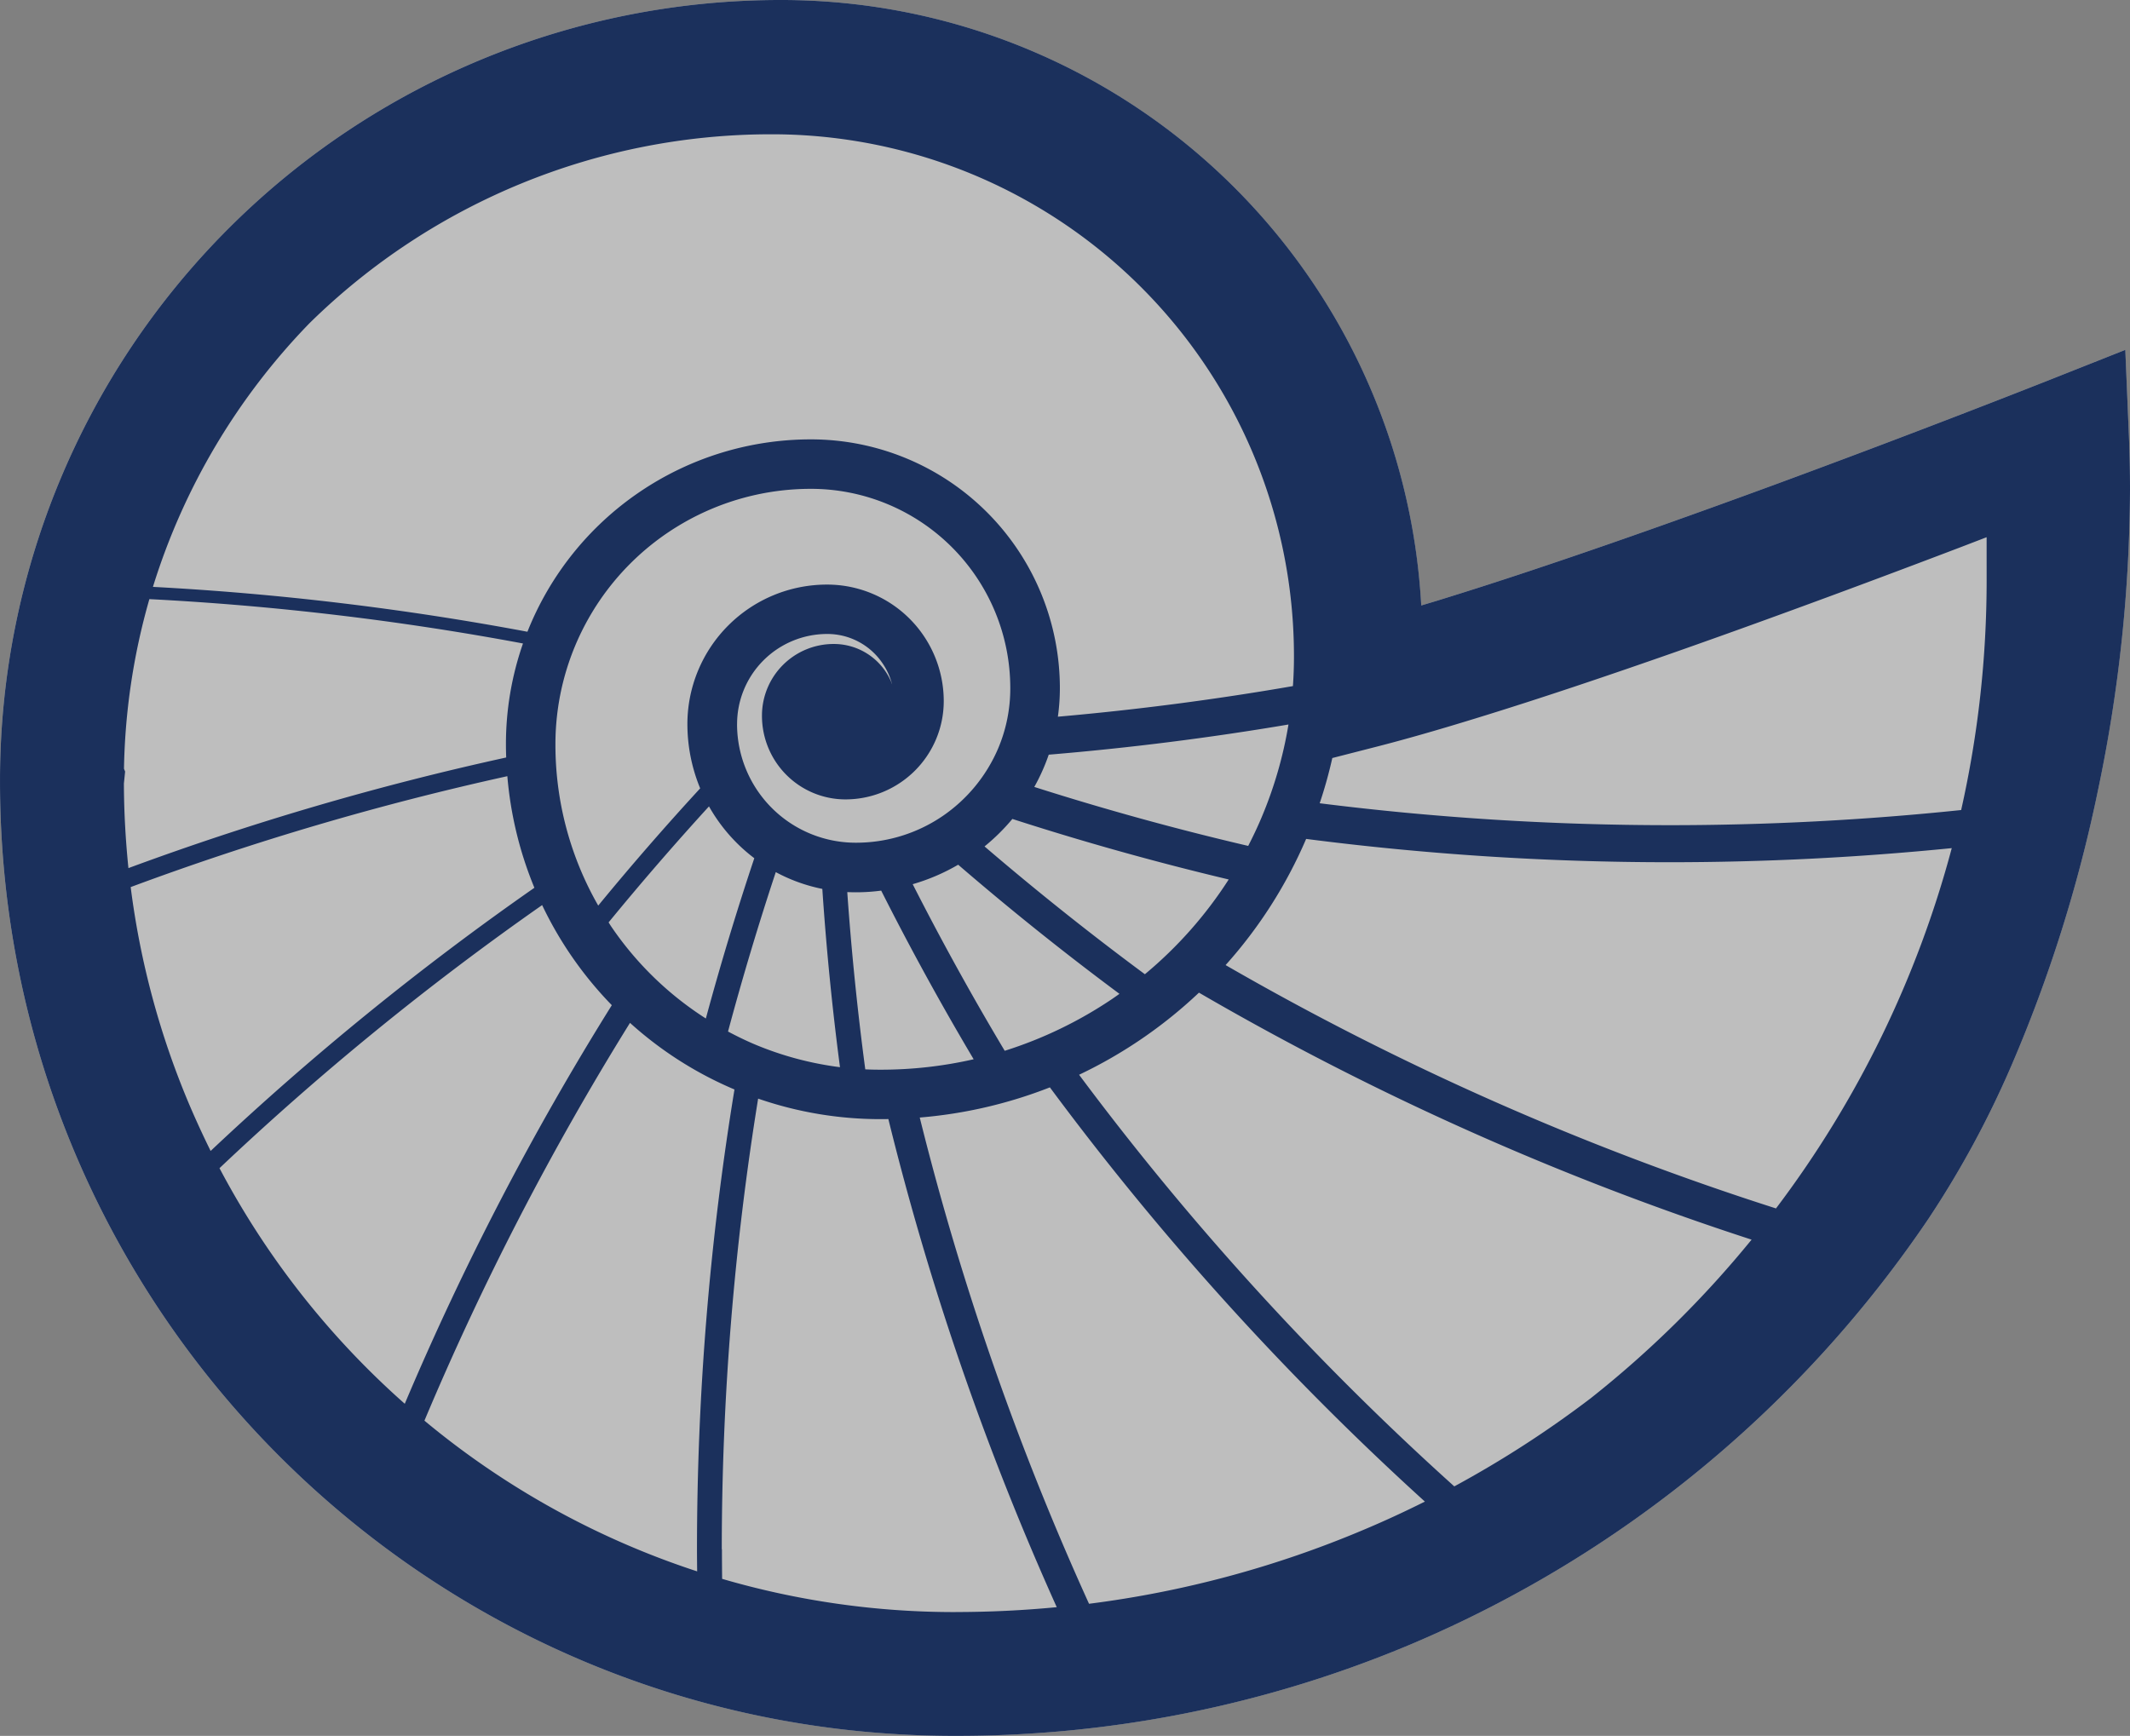 <svg xmlns="http://www.w3.org/2000/svg" xmlns:xlink="http://www.w3.org/1999/xlink" width="432.09" height="352.216" viewBox="0 0 432.09 352.216"><rect x="0" y="0" width="432.09" height="352.216" fill="#808080" stroke="none"/><defs><clipPath id="a"><rect width="432.09" height="352.216" fill="none"/></clipPath></defs><g clip-path="url(#a)"><path d="M432.083,99.33a300.519,300.519,0,0,1-6.494,61.02A288.8,288.8,0,0,1,408,216.288a196.731,196.731,0,0,1-16.781,30.987,239.074,239.074,0,0,1-104.73,86.236,237.408,237.408,0,0,1-92.66,18.7h-.176C86.748,352.234.053,265.609,0,158.709v-.6A158.274,158.274,0,0,1,158.409,0,129.978,129.978,0,0,1,288.3,122.852l3.106-.935c6.935-2.135,14.382-4.535,22.022-7.111,15.3-5.135,31.428-10.905,46.18-16.323,29.54-10.87,53.609-20.4,55-20.946l.053-.018L431.13,70.99l.741,17.664c.141,3.547.212,7.094.212,10.676" transform="translate(0 0)" fill="#fff" opacity="0.491"/><path d="M431.875,88.654l-.741-17.664L414.67,77.519l-.053.018c-1.394.547-25.463,10.076-55,20.946-14.752,5.417-30.881,11.188-46.18,16.323-7.641,2.576-15.087,4.976-22.022,7.111l-3.106.935A129.978,129.978,0,0,0,158.413,0,158.274,158.274,0,0,0,0,158.109v.6c.053,106.9,86.748,193.525,193.648,193.507h.176a237.408,237.408,0,0,0,92.66-18.7,239.074,239.074,0,0,0,104.73-86.236A196.731,196.731,0,0,0,408,216.288a288.8,288.8,0,0,0,17.593-55.938,300.515,300.515,0,0,0,6.494-61.02c0-3.582-.071-7.129-.212-10.676M31.114,118.776a133.469,133.469,0,0,1,31.622-53.15,133.535,133.535,0,0,1,93.771-38.38,105.891,105.891,0,0,1,105.982,106c0,2.012-.071,4.006-.212,5.964q-23.637,4.1-47.68,6.211a42.1,42.1,0,0,0,.406-5.77,50.487,50.487,0,0,0-50.468-50.5H164.5a61.854,61.854,0,0,0-57.509,39.033,578.4,578.4,0,0,0-75.966-9.105Zm126.258,58.179a33.98,33.98,0,0,0,9.441,3.406q1.218,18.158,3.582,36.175a66.137,66.137,0,0,1-17.4-4.676c-1.818-.776-3.582-1.641-5.311-2.559q4.367-16.279,9.688-32.345m-14.187,29.7a66.373,66.373,0,0,1-19.234-18.723c-.176-.265-.335-.529-.494-.776q9.847-12.017,20.364-23.54a34.372,34.372,0,0,0,9.194,10.517q-5.4,16.146-9.829,32.522m6.335-59.714V146.9a18.278,18.278,0,0,1,18.264-18.264,13.495,13.495,0,0,1,11.276,6,13.385,13.385,0,0,1,1.906,4.217c-.071-.159-.124-.318-.176-.476a12.635,12.635,0,0,0-11.664-7.711,14.531,14.531,0,0,0-14.558,14.523v.035a16.945,16.945,0,0,0,16.9,16.976h.053a19.934,19.934,0,0,0,19.922-19.922,23.647,23.647,0,0,0-23.628-23.663h-.035a28.313,28.313,0,0,0-28.34,28.269v.018a34.2,34.2,0,0,0,2.594,13.058q-10.694,11.62-20.681,23.787a65.553,65.553,0,0,1-8.682-32.734,51.809,51.809,0,0,1,51.791-51.827h.035a40.437,40.437,0,0,1,40.445,40.427v.035a31.163,31.163,0,0,1-2.453,12.193,31.661,31.661,0,0,1-11.364,13.8,31.149,31.149,0,0,1-17.523,5.347,24.065,24.065,0,0,1-24.087-24.052m24.069,34.11a38.94,38.94,0,0,0,5.17-.335q8.814,17.47,18.758,34.216a84.463,84.463,0,0,1-18.811,2.118c-1.076,0-2.135-.018-3.176-.071q-2.382-17.893-3.653-35.963c.565.018,1.129.035,1.712.035m11.558-1.641a40.66,40.66,0,0,0,9.229-3.953q15.908,13.711,32.716,26.2c-.512.371-1.023.723-1.535,1.076a84.4,84.4,0,0,1-21.74,10.482q-9.9-16.57-18.67-33.81m14.576-7.658a41.139,41.139,0,0,0,5.647-5.576q21.731,7.014,43.886,12.282a84.018,84.018,0,0,1-16.993,19.217v.018q-16.7-12.361-32.539-25.94m10.094-12.07a40.289,40.289,0,0,0,2.929-6.547q24.484-2.038,48.633-6.123a83.25,83.25,0,0,1-5.453,18.846c-.829,1.976-1.747,3.9-2.717,5.788q-21.89-5.109-43.392-11.964m-184.684-.688.247-2.435-.229-.565A132.8,132.8,0,0,1,30.3,121.564a572.957,572.957,0,0,1,75.79,9,62,62,0,0,0-3.459,20.452c0,.9.018,1.8.053,2.682A576.515,576.515,0,0,0,26.05,176.143c-.582-5.7-.9-11.417-.918-17.152m13.252,65.1a167.029,167.029,0,0,1-11.876-44.1,572.794,572.794,0,0,1,76.408-22.5,75.924,75.924,0,0,0,5.488,22.64,577.744,577.744,0,0,0-65.679,53.4q-2.3-4.659-4.341-9.441m6.141,12.935a573.63,573.63,0,0,1,65.449-53.38,75.768,75.768,0,0,0,14.135,20.311,576.812,576.812,0,0,0-42,80.872,169.329,169.329,0,0,1-37.586-47.8m54.968,61.285q-6.935-4.685-13.393-10.058a575.159,575.159,0,0,1,41.7-80.713,75.346,75.346,0,0,0,21.193,13.517,577.794,577.794,0,0,0-7.605,93.295c0,1.5.018,2.982.035,4.482a168.157,168.157,0,0,1-41.927-20.522m94.336,28.781h-.194a167.987,167.987,0,0,1-47.15-6.741c-.018-1.994-.035-4.006-.035-6.017l-.035.018a573.214,573.214,0,0,1,7.376-91.442,75.815,75.815,0,0,0,24.916,4.164c.494,0,.988,0,1.5-.018A577.371,577.371,0,0,0,214.369,326.1q-10.138.979-20.54.988m82.848-16.711a211.289,211.289,0,0,1-55.762,15.034,571.964,571.964,0,0,1-34.339-98.659,93.173,93.173,0,0,0,26.4-6.123,578.623,578.623,0,0,0,76.072,84.048c-4.059,2.029-8.17,3.935-12.37,5.7M322.7,283.7a213.586,213.586,0,0,1-27.687,17.893A572.145,572.145,0,0,1,218.9,218.071a94.052,94.052,0,0,0,24.316-16.658,579.583,579.583,0,0,0,112.106,50.115A210.676,210.676,0,0,1,322.7,283.7m37.586-38.521v.018A571.334,571.334,0,0,1,248.62,195.819a93.558,93.558,0,0,0,16.34-25.6,576.09,576.09,0,0,0,73.778,4.729q28.613,0,57.191-2.859a211.347,211.347,0,0,1-35.645,73.09m42.721-127.528a212.289,212.289,0,0,1-5.17,46.709,569.617,569.617,0,0,1-59.1,3.07,568.991,568.991,0,0,1-71.026-4.447,91.831,91.831,0,0,0,2.559-9.176l8.329-2.135c6.264-1.588,13.182-3.582,20.522-5.841,12.846-3.935,27.034-8.717,41.115-13.658,21.122-7.429,42.015-15.246,57.667-21.211l5.1-1.959Z" transform="translate(0.003 0)" fill="#1b305c"/></g></svg>